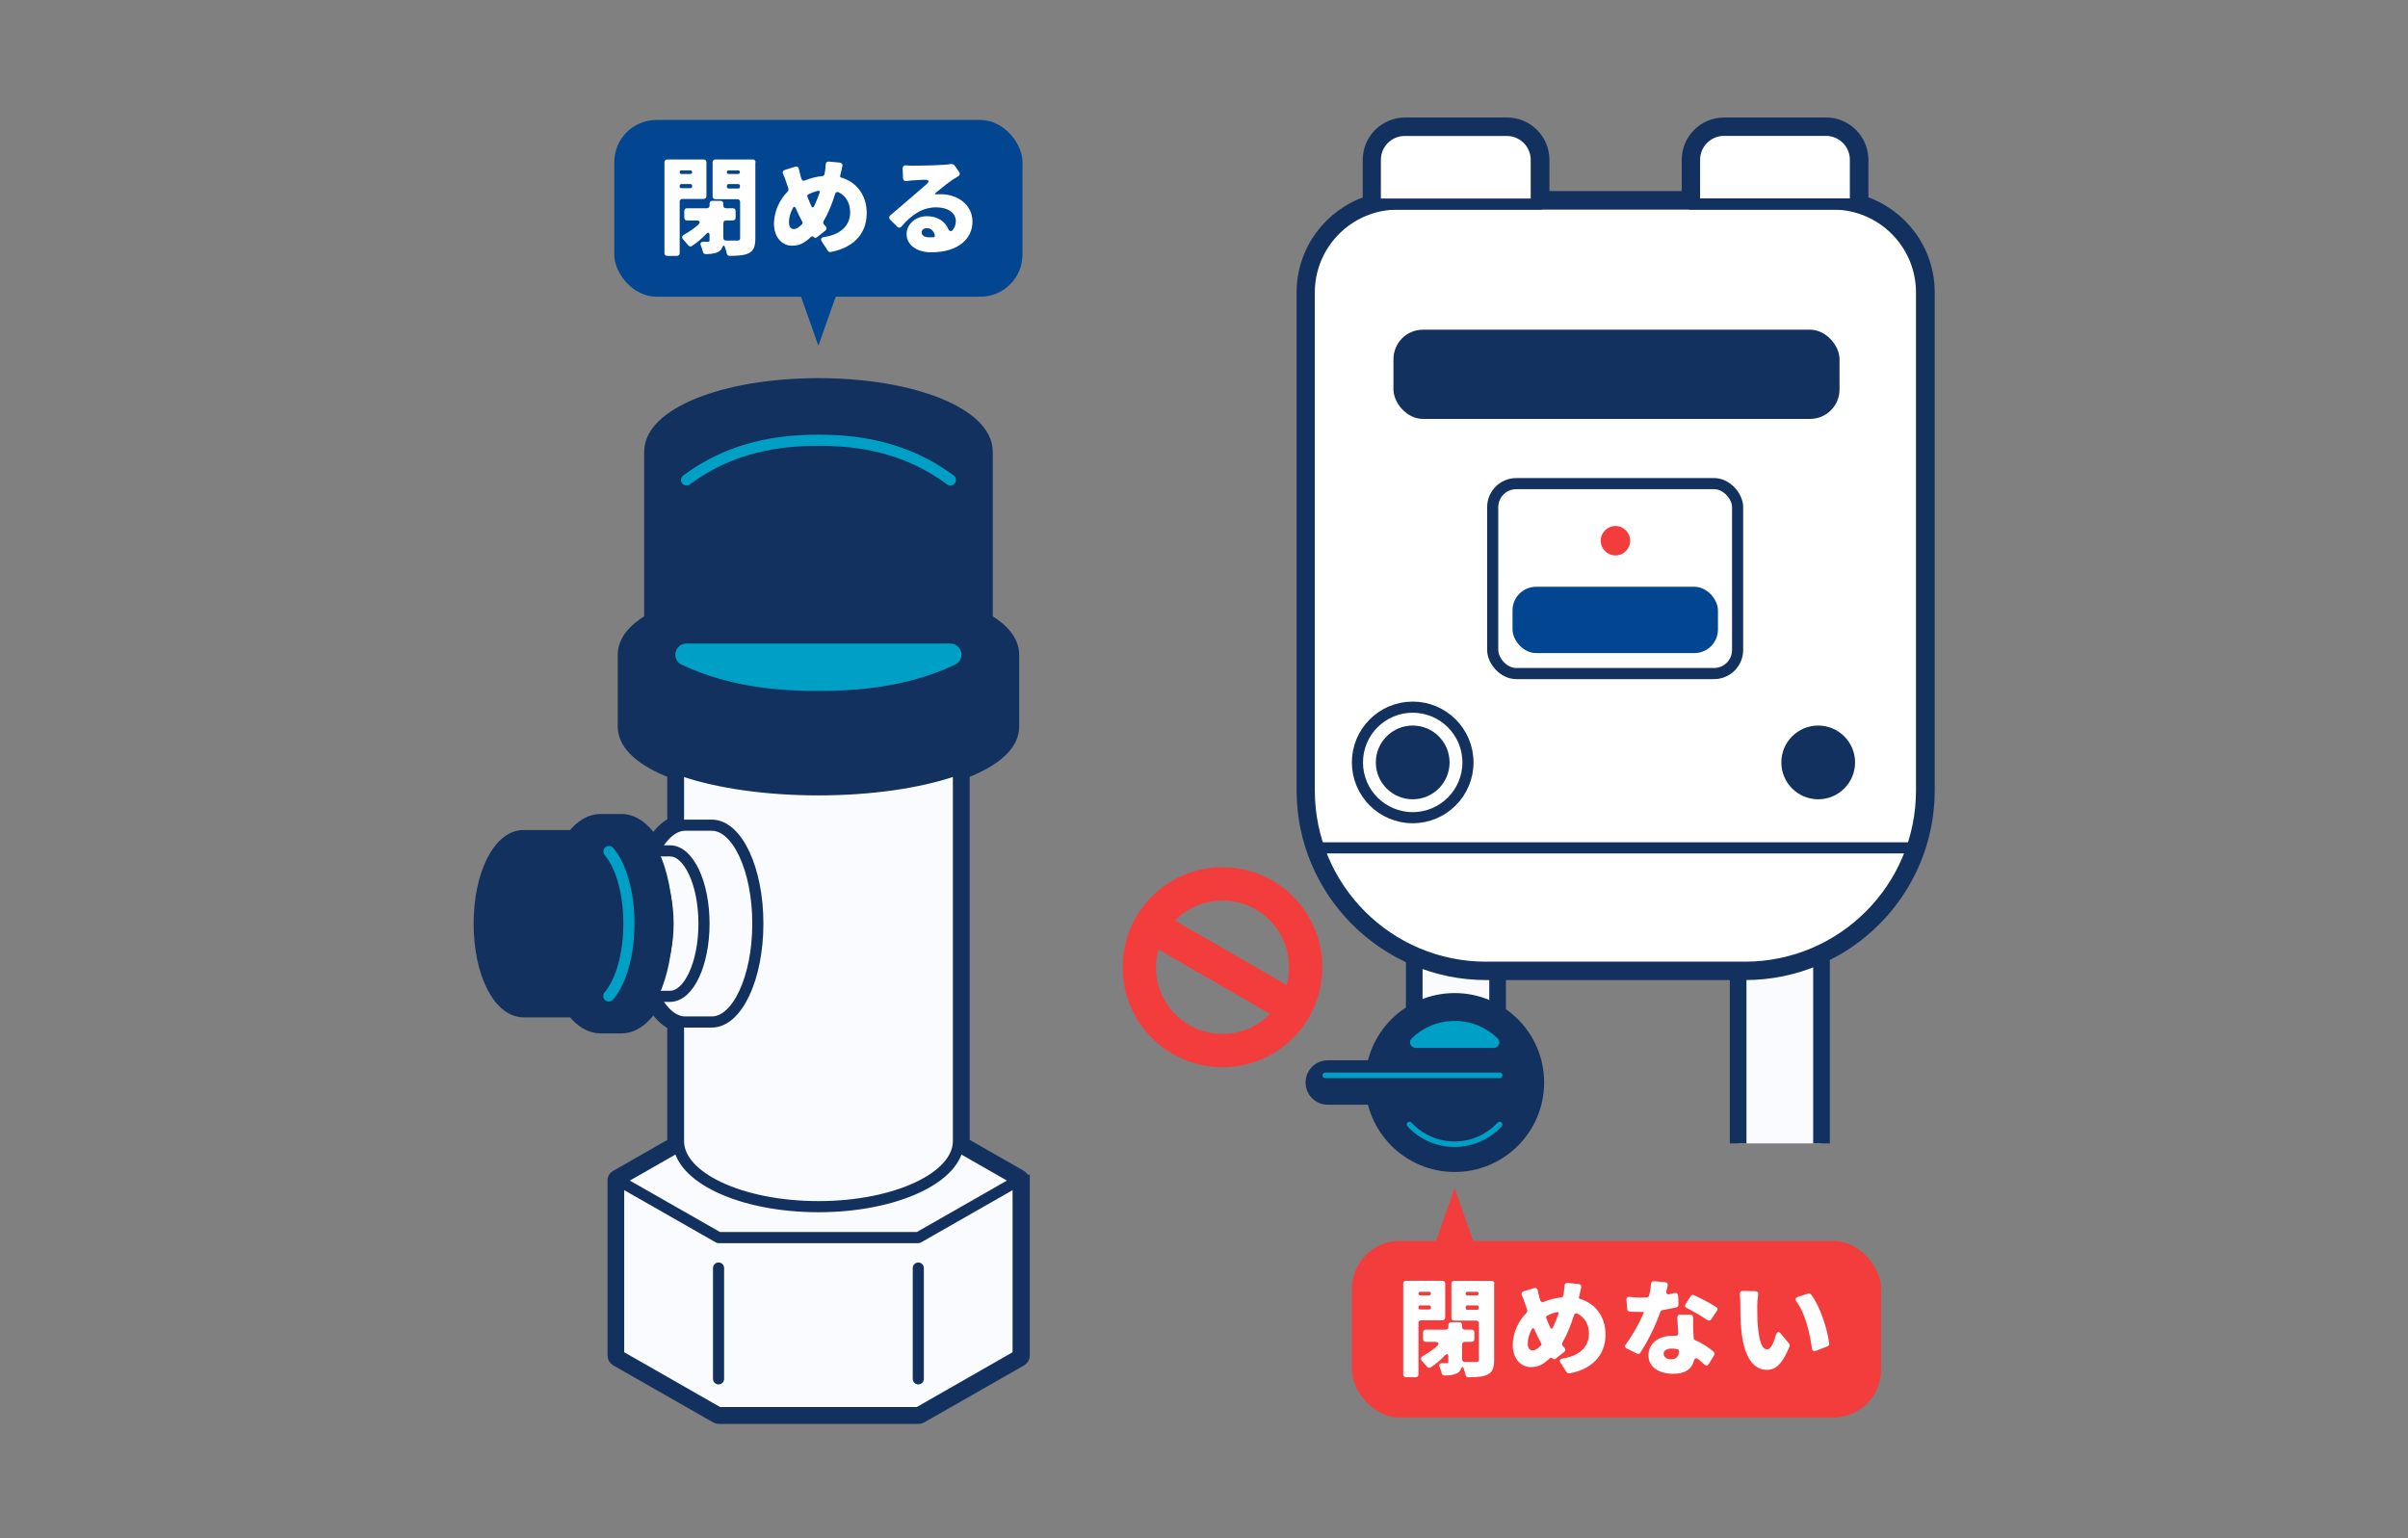 <?xml version="1.0" encoding="UTF-8"?>
<svg id="_18_" data-name="(18)" xmlns="http://www.w3.org/2000/svg" viewBox="0 0 288 184">
  <rect x="0" y="0" width="288" height="184" fill="#808080" stroke="none"/>
  <defs>
    <style>
      .cls-1, .cls-2, .cls-3, .cls-4, .cls-5, .cls-6 {
        stroke-linecap: round;
      }

      .cls-1, .cls-3, .cls-7, .cls-8, .cls-5, .cls-9, .cls-10, .cls-11, .cls-12 {
        stroke-miterlimit: 10;
      }

      .cls-1, .cls-3, .cls-4, .cls-5 {
        stroke: #009fc6;
      }

      .cls-1, .cls-13, .cls-8 {
        fill: #009fc6;
      }

      .cls-1, .cls-5 {
        stroke-width: .66px;
      }

      .cls-2, .cls-3, .cls-7, .cls-4, .cls-8, .cls-6, .cls-9, .cls-10, .cls-12 {
        stroke-width: 1.33px;
      }

      .cls-2, .cls-3, .cls-11, .cls-12 {
        fill: none;
      }

      .cls-2, .cls-7, .cls-8, .cls-6, .cls-9, .cls-10, .cls-12 {
        stroke: #12315f;
      }

      .cls-2, .cls-4, .cls-6 {
        stroke-linejoin: round;
      }

      .cls-14, .cls-6, .cls-9 {
        fill: #f9fbff;
      }

      .cls-7, .cls-4, .cls-15, .cls-5 {
        fill: #12315f;
      }

      .cls-16 {
        fill: #024591;
      }

      .cls-17, .cls-10 {
        fill: #fff;
      }

      .cls-11 {
        stroke: #f33d3d;
        stroke-width: 3.99px;
      }

      .cls-18 {
        fill: #f33d3d;
      }
    </style>
  </defs>
  <path class="cls-14" d="M217.85,136.77V38.14c0-2.75-2.24-4.98-4.98-4.98s-4.98,2.24-4.98,4.98v98.63h9.97Z"/>
  <path class="cls-15" d="M208.88,136.77V38.14c0-2.2,1.79-3.99,3.99-3.99s3.99,1.79,3.99,3.99v98.63h1.99V38.14c0-3.3-2.68-5.98-5.98-5.98s-5.98,2.68-5.98,5.98v98.63h1.99Z"/>
  <path class="cls-14" d="M179.11,130.17V38.14c0-2.75-2.24-4.98-4.98-4.98s-4.98,2.24-4.98,4.98v92.03h9.97Z"/>
  <path class="cls-15" d="M170.14,130.17V38.14c0-2.2,1.79-3.99,3.99-3.99s3.99,1.79,3.99,3.99v92.03h1.99V38.14c0-3.3-2.68-5.98-5.98-5.98s-5.98,2.68-5.98,5.98v92.03h1.99Z"/>
  <path class="cls-7" d="M122.45,141.17s0-.04,0-.06c-.01-.08-.04-.15-.07-.22,0,0,0,0,0,0,0,0,0,0,0,0-.04-.07-.1-.13-.16-.18-.02-.01-.03-.03-.05-.04-.02-.01-.03-.03-.05-.04l-6.82-3.9c0-.07.01-.15.01-.22v-44.04c3.59-1.38,5.92-3.26,5.92-5.54v-8.61c0-1.63-1.18-3.05-3.16-4.23v-20.07c0-4.55-8.87-8.12-20.18-8.12s-20.18,3.57-20.18,8.12v20.07c-1.98,1.18-3.16,2.6-3.16,4.23v8.61c0,2.28,2.33,4.16,5.92,5.54v5.93c-.87.42-1.66,1.19-2.33,2.25-1.05-1.64-2.37-2.62-3.83-2.62h-2.48c-1.24,0-2.38.71-3.34,1.92h-5.88c-2.97,0-5.3,4.63-5.3,10.54s2.33,10.54,5.3,10.54h5.88c.96,1.21,2.1,1.92,3.34,1.92h2.48c1.46,0,2.78-.98,3.83-2.62.68,1.06,1.47,1.83,2.33,2.25v13.94c0,.07,0,.15.01.22l-6.82,3.9s-.03.02-.05.03c-.02.01-.03.03-.05.04-.06.05-.12.11-.16.18,0,0,0,0,0,0,0,0,0,0,0,0-.04.07-.06.14-.07.22,0,.02,0,.04,0,.06,0,.02,0,.03,0,.05v20.93c0,.25.13.47.35.6l11.95,6.82c.1.06.22.09.34.09h23.89c.12,0,.24-.03.34-.09l11.95-6.82c.21-.12.35-.35.35-.6v-20.93s0-.03,0-.05Z"/>
  <g>
    <g>
      <polygon class="cls-6" points="85.94 134.39 109.83 134.39 121.77 141.22 121.77 162.14 109.83 168.97 85.94 168.97 73.99 162.14 73.99 141.22 85.94 134.39"/>
      <polyline class="cls-2" points="73.99 141.22 85.94 148.04 109.83 148.04 121.77 141.22"/>
      <line class="cls-2" x1="109.83" y1="151.68" x2="109.83" y2="164.94"/>
      <line class="cls-2" x1="85.94" y1="164.94" x2="85.94" y2="151.68"/>
      <ellipse class="cls-8" cx="97.88" cy="85.74" rx="15.87" ry="7.43"/>
      <path class="cls-9" d="M81.15,85.26v51.24c0,4.33,7.49,7.84,16.74,7.84s16.74-3.51,16.74-7.84v-51.24"/>
      <path class="cls-7" d="M97.88,70.75c12.51,0,22.66,3.38,22.66,7.56v8.61c0,4.17-10.14,7.56-22.66,7.56s-22.66-3.38-22.66-7.56v-8.61c0-4.17,10.14-7.56,22.66-7.56Z"/>
      <path class="cls-7" d="M78.39,78.31v-24.3c0-4.1,8.73-7.43,19.5-7.43s19.5,3.33,19.5,7.43v24.3"/>
      <path class="cls-3" d="M113.67,57.41c-5.36-3.98-11.08-4.75-15.78-4.75s-10.43.77-15.78,4.75"/>
      <g>
        <path class="cls-13" d="M97.88,81.99c-4.1,0-10.22-.32-16.07-3.08-.28-.13-.43-.44-.36-.75s.34-.52.65-.52h31.57c.31,0,.58.22.65.52s-.08.61-.36.75c-5.85,2.76-11.97,3.08-16.07,3.08Z"/>
        <path class="cls-13" d="M113.67,78.31c-5.36,2.53-11.08,3.01-15.78,3.01s-10.43-.49-15.78-3.01h31.57M113.67,76.98h-31.57c-.62,0-1.16.43-1.3,1.04s.17,1.23.73,1.49c5.97,2.82,12.19,3.14,16.35,3.14s10.38-.33,16.35-3.14c.56-.27.87-.89.73-1.49s-.67-1.04-1.3-1.04h0ZM113.67,79.64h0,0Z"/>
      </g>
      <path class="cls-9" d="M85.13,122.25c3.04,0,5.51-5.27,5.51-11.77s-2.47-11.77-5.51-11.77h-3.17c-3.04,0-5.51,5.27-5.51,11.77s2.47,11.77,5.51,11.77h3.17Z"/>
      <path class="cls-9" d="M80.13,119.18c2.25,0,4.07-3.89,4.07-8.7,0-4.8-1.82-8.7-4.07-8.7h-4.28c-2.25,0-4.07,3.89-4.07,8.7,0,4.8,1.82,8.7,4.07,8.7h4.28Z"/>
      <path class="cls-9" d="M75.73,119.18c2.25,0,4.07-3.89,4.07-8.7,0-4.8-1.82-8.7-4.07-8.7"/>
      <path class="cls-9" d="M76.02,118.77c2.14,0,3.88-3.71,3.88-8.29,0-4.58-1.74-8.29-3.88-8.29h-8.49c-2.14,0-3.88,3.71-3.88,8.29,0,4.58,1.74,8.29,3.88,8.29h8.49Z"/>
      <path class="cls-9" d="M67.53,118.77c2.14,0,3.88-3.71,3.88-8.29,0-4.58-1.74-8.29-3.88-8.29"/>
      <path class="cls-9" d="M67.34,119.18c2.25,0,4.07-3.89,4.07-8.7,0-4.8-1.82-8.7-4.07-8.7h-2.08c-2.25,0-4.07,3.89-4.07,8.7,0,4.8,1.82,8.7,4.07,8.7h2.08Z"/>
      <path class="cls-15" d="M64.08,106.44c.86,0,1.56,1.8,1.56,4.02s-.7,4.02-1.56,4.02-1.56-1.8-1.56-4.02c0-2.22.7-4.02,1.56-4.02Z"/>
    </g>
    <path class="cls-7" d="M74.29,122.25c3.04,0,5.51-5.27,5.51-11.77,0-6.5-2.47-11.77-5.51-11.77h-2.48c-3.04,0-5.51,5.27-5.51,11.77,0,6.5,2.47,11.77,5.51,11.77h2.48Z"/>
    <path class="cls-7" d="M70.61,120.33c2.55,0,4.61-4.41,4.61-9.85,0-5.44-2.07-9.85-4.61-9.85h-8.02c-2.55,0-4.61,4.41-4.61,9.85,0,5.44,2.07,9.85,4.61,9.85h8.02Z"/>
    <path class="cls-4" d="M72.81,119.14c1.44-1.67,2.41-4.92,2.41-8.66,0-3.72-.96-6.95-2.39-8.63"/>
  </g>
  <polygon class="cls-16" points="97.88 41.35 93.66 29.42 102.1 29.42 97.88 41.35"/>
  <rect class="cls-16" x="73.47" y="14.35" width="48.82" height="21.14" rx="5.04" ry="5.04"/>
  <g>
    <path class="cls-17" d="M84.16,23.8h-2.54c-.2,0-.33.13-.33.33v6.15c0,.2-.13.33-.33.33h-1.16c-.2,0-.33-.13-.33-.33v-10.87c0-.2.13-.33.33-.33h4.36c.2,0,.33.13.33.33v4.05c0,.2-.13.33-.33.33ZM82.58,20.38h-1.09c-.12,0-.2.08-.2.2v.03c0,.12.08.2.2.2h1.09c.12,0,.2-.08.2-.2v-.03c0-.12-.08-.2-.2-.2ZM81.49,22.51h1.09c.12,0,.2-.08.2-.2v-.09c0-.12-.08-.2-.2-.2h-1.09c-.12,0-.2.08-.2.2v.09c0,.12.08.2.2.2ZM90.34,19.41v9.09c0,.97-.19,1.48-.77,1.78-.53.27-1.28.32-2.31.33-.17,0-.31-.12-.34-.29-.04-.21-.11-.45-.19-.68-.13-.38-.21-.34-.37,0-.08.21-.23.37-.45.49-.41.21-.89.25-1.5.27-.17,0-.29-.11-.34-.25v-.03c-.05-.24-.15-.5-.25-.74-.11-.29,0-.46.31-.46h.53c.15,0,.2-.04.2-.17v-.6c0-.36-.16-.41-.4-.16-.53.56-1.13,1.06-1.71,1.44-.16.09-.33.05-.45-.09-.16-.21-.37-.47-.58-.68-.21-.24-.17-.45.11-.6.57-.32,1.16-.72,1.66-1.16.33-.31.23-.53-.23-.53h-1.09c-.2,0-.33-.13-.33-.33v-.8c0-.2.13-.33.33-.33h2.37c.2,0,.33-.13.33-.33v-.23c0-.2.13-.33.33-.33h.98c.2,0,.33.13.33.33v.23c0,.2.13.33.33.33h.81c.2,0,.33.13.33.33v.8c0,.2-.13.33-.33.33h-.81c-.2,0-.33.13-.33.33v1.75c0,.19.13.32.32.33.57.01,1.16,0,1.36,0,.24,0,.33-.08.33-.31v-4.31c0-.2-.13-.33-.33-.33h-2.63c-.2,0-.33-.13-.33-.33v-4.09c0-.2.13-.33.33-.33h4.48c.2,0,.33.13.33.33ZM88.29,20.38h-1.16c-.12,0-.2.08-.2.2v.03c0,.12.08.2.2.2h1.16c.12,0,.2-.08.2-.2v-.03c0-.12-.08-.2-.2-.2ZM87.14,22.55h1.16c.12,0,.2-.08.2-.2v-.13c0-.12-.08-.2-.2-.2h-1.16c-.12,0-.2.08-.2.2v.13c0,.12.08.2.2.2Z"/>
    <path class="cls-17" d="M100.49,21.04c-.03.09.01.16.09.19,1.86.53,3.08,2.1,3.08,4.27,0,2.67-1.85,4.2-4.31,4.64-.13.03-.27-.03-.33-.13l-.73-1.12c-.19-.28-.08-.48.25-.53,2.38-.37,3.14-1.69,3.14-2.95,0-1.12-.5-1.98-1.38-2.41-.19-.09-.36,0-.42.2-.36,1.17-.81,2.3-1.38,3.26-.07.12-.05.28.04.39l.2.21c.16.17.16.37-.03.53l-1.02.8c-.12.09-.27.08-.36-.03-.11-.11-.24-.12-.35-.01-.8.77-1.42,1.04-2.27,1.04-1.09,0-2.14-.92-2.14-2.62,0-1.38.61-2.83,1.63-3.85.09-.11.13-.24.09-.37-.08-.23-.16-.48-.24-.72-.11-.36-.23-.68-.4-1.04-.09-.21-.01-.39.21-.46l1.25-.39c.23-.07.4.04.44.27.07.31.13.6.2.86l.11.32c.05.2.21.28.4.2.7-.29,1.4-.45,2.1-.53.13-.01.23-.09.25-.23l.04-.21c.05-.28.09-.65.11-.94,0-.24.15-.37.38-.35l1.3.12c.24.03.36.2.31.43-.09.36-.19.8-.24,1.05l-.03.13ZM95.95,26.8c.05-.07.07-.16.03-.23-.28-.49-.54-1.05-.81-1.66-.08-.21-.23-.23-.33-.04-.31.56-.48,1.17-.48,1.71,0,.49.2.82.58.82.32,0,.65-.23,1.01-.61ZM97.81,22.83c-.43.11-.81.25-1.16.44-.09.04-.12.15-.09.24.16.41.32.8.48,1.14.11.21.24.21.34,0,.24-.5.45-1.05.64-1.58.07-.19-.03-.29-.21-.24Z"/>
    <path class="cls-17" d="M114.14,19.74l.58.85c.12.17.08.37-.09.48l-.67.41c-.6.4-1.37,1.04-2.02,1.56-.2.16-.17.23.09.2.15-.01.28-.01.44-.01,2.14,0,3.84,1.32,3.84,3.28s-1.59,3.67-4.94,3.67c-1.65,0-2.94-.82-2.94-2.19,0-1.1,1.01-2.13,2.42-2.13,1.28,0,2.18.62,2.56,1.53.12.25.32.36.51.15.27-.31.4-.68.4-1.08,0-1.02-.98-1.66-2.35-1.66-1.71,0-3.02.97-4.15,2.3-.15.17-.35.19-.5.03l-.86-.86c-.16-.16-.15-.36.01-.5.82-.68,2.02-1.74,2.67-2.29l1.65-1.42c.41-.35.32-.58-.21-.56-.5.01-1.04.05-1.45.08l-.73.07c-.24.03-.39-.11-.4-.33l-.04-1.18c-.01-.24.15-.37.37-.36.29.03.6.04.89.04.66,0,2.91-.04,3.65-.11.39-.03.68-.05.88-.09.15-.03.29.03.38.15ZM111.63,28.38c.13-.01.2-.09.17-.23-.12-.53-.46-.86-.93-.86-.4,0-.64.24-.64.49,0,.4.33.61.96.61.15,0,.29,0,.44-.01Z"/>
  </g>
  <g>
    <path class="cls-7" d="M222.8,24.09v-4.97c0-2.43-1.98-4.4-4.4-4.4h-12.2c-2.43,0-4.4,1.98-4.4,4.4v4.4h-17.15v-4.4c0-2.43-1.98-4.4-4.4-4.4h-12.2c-2.43,0-4.4,1.98-4.4,4.4v4.97c-4.58,1.5-7.91,5.81-7.91,10.88v59.58c0,12.14,9.88,22.02,22.02,22.02h30.95c12.14,0,22.02-9.88,22.02-22.02v-59.58c0-5.08-3.32-9.39-7.91-10.88Z"/>
    <g>
      <path class="cls-10" d="M167.16,24.41h52.09c5.83,0,10.57,4.74,10.57,10.57v59.58c0,11.67-9.47,21.14-21.14,21.14h-30.95c-11.67,0-21.14-9.47-21.14-21.14v-59.58c0-5.83,4.74-10.57,10.57-10.57Z"/>
      <rect class="cls-15" x="166.66" y="39.44" width="53.35" height="10.67" rx="3.52" ry="3.52"/>
      <rect class="cls-16" x="180.9" y="70.19" width="24.57" height="7.93" rx="2.82" ry="2.82"/>
      <circle class="cls-15" cx="168.96" cy="91.2" r="4.41"/>
      <path class="cls-10" d="M168.02,15.6h12.2c1.94,0,3.52,1.58,3.52,3.52v5.29h-19.25v-5.29c0-1.94,1.58-3.52,3.52-3.52Z"/>
      <path class="cls-10" d="M202.66,15.6h19.25v5.29c0,1.94-1.58,3.52-3.52,3.52h-12.2c-1.94,0-3.52-1.58-3.52-3.52v-5.29h0Z" transform="translate(424.58 40) rotate(180)"/>
      <rect class="cls-12" x="178.53" y="57.85" width="29.29" height="22.72" rx="2.82" ry="2.82"/>
      <circle class="cls-18" cx="193.21" cy="64.68" r="1.76"/>
      <line class="cls-10" x1="228.68" y1="101.42" x2="157.73" y2="101.42"/>
      <circle class="cls-15" cx="217.46" cy="91.2" r="4.41"/>
      <circle class="cls-12" cx="168.96" cy="91.2" r="6.61"/>
    </g>
  </g>
  <polygon class="cls-18" points="173.98 142.13 169.76 154.06 178.19 154.06 173.98 142.13"/>
  <rect class="cls-18" x="161.69" y="148.43" width="63.3" height="21.14" rx="5.74" ry="5.74"/>
  <g>
    <path class="cls-17" d="M172.52,157.93h-2.54c-.2,0-.33.13-.33.33v6.15c0,.2-.13.33-.33.33h-1.16c-.2,0-.33-.13-.33-.33v-10.87c0-.2.13-.33.33-.33h4.36c.2,0,.33.13.33.33v4.05c0,.2-.13.33-.33.33ZM170.94,154.52h-1.09c-.12,0-.2.08-.2.2v.03c0,.12.08.2.2.2h1.09c.12,0,.2-.08.2-.2v-.03c0-.12-.08-.2-.2-.2ZM169.85,156.64h1.09c.12,0,.2-.08.2-.2v-.09c0-.12-.08-.2-.2-.2h-1.09c-.12,0-.2.08-.2.2v.09c0,.12.08.2.2.2ZM178.7,153.55v9.09c0,.97-.19,1.48-.77,1.78-.53.27-1.28.32-2.31.33-.17,0-.31-.12-.34-.29-.04-.21-.11-.45-.19-.68-.13-.38-.21-.34-.37,0-.08.21-.23.37-.45.49-.41.21-.89.25-1.5.27-.17,0-.29-.11-.34-.25v-.03c-.05-.24-.15-.5-.25-.74-.11-.29,0-.46.31-.46h.53c.15,0,.2-.04.2-.17v-.6c0-.36-.16-.41-.4-.16-.53.56-1.13,1.06-1.71,1.44-.16.09-.33.05-.45-.09-.16-.21-.37-.47-.58-.68-.21-.24-.17-.45.11-.6.57-.32,1.16-.72,1.66-1.16.33-.31.23-.53-.23-.53h-1.09c-.2,0-.33-.13-.33-.33v-.8c0-.2.13-.33.33-.33h2.37c.2,0,.33-.13.33-.33v-.23c0-.2.13-.33.33-.33h.98c.2,0,.33.13.33.33v.23c0,.2.13.33.33.33h.81c.2,0,.33.13.33.33v.8c0,.2-.13.33-.33.33h-.81c-.2,0-.33.13-.33.33v1.75c0,.19.13.32.32.33.57.01,1.16,0,1.36,0,.24,0,.33-.08.33-.31v-4.31c0-.2-.13-.33-.33-.33h-2.63c-.2,0-.33-.13-.33-.33v-4.09c0-.2.13-.33.33-.33h4.48c.2,0,.33.13.33.33ZM176.65,154.52h-1.16c-.12,0-.2.08-.2.2v.03c0,.12.08.2.2.2h1.16c.12,0,.2-.08.2-.2v-.03c0-.12-.08-.2-.2-.2ZM175.5,156.68h1.16c.12,0,.2-.08.2-.2v-.13c0-.12-.08-.2-.2-.2h-1.16c-.12,0-.2.08-.2.2v.13c0,.12.08.2.2.2Z"/>
    <path class="cls-17" d="M188.85,155.18c-.03.09.01.16.09.19,1.86.53,3.08,2.1,3.08,4.27,0,2.67-1.85,4.2-4.31,4.64-.13.03-.27-.03-.33-.13l-.73-1.12c-.19-.28-.08-.48.25-.53,2.38-.37,3.14-1.69,3.14-2.95,0-1.12-.5-1.98-1.38-2.41-.19-.09-.36,0-.42.2-.36,1.17-.81,2.3-1.38,3.26-.07.12-.05.28.04.39l.2.21c.16.17.16.37-.03.53l-1.02.8c-.12.09-.27.08-.36-.03-.11-.11-.24-.12-.35-.01-.8.77-1.42,1.04-2.27,1.04-1.09,0-2.14-.92-2.14-2.62,0-1.38.61-2.83,1.63-3.85.09-.11.13-.24.09-.37-.08-.23-.16-.48-.24-.72-.11-.36-.23-.68-.4-1.04-.09-.21-.01-.39.21-.46l1.25-.39c.23-.07.4.04.44.27.07.31.13.6.2.86l.11.32c.05.2.21.28.4.2.7-.29,1.4-.45,2.1-.53.13-.01.23-.09.25-.23l.04-.21c.05-.28.09-.65.11-.94,0-.24.15-.37.38-.35l1.3.12c.24.03.36.2.31.43-.09.36-.19.8-.24,1.05l-.03.13ZM184.31,160.94c.05-.07.07-.16.03-.23-.28-.49-.54-1.05-.81-1.66-.08-.21-.23-.23-.33-.04-.31.56-.48,1.17-.48,1.71,0,.49.2.82.58.82.32,0,.65-.23,1.01-.61ZM186.17,156.96c-.43.11-.81.25-1.16.44-.09.04-.12.15-.09.24.16.41.32.8.48,1.14.11.21.24.21.34,0,.24-.5.45-1.05.64-1.58.07-.19-.03-.29-.21-.24Z"/>
    <path class="cls-17" d="M200.72,155l.03,1.05c.01.16-.09.29-.24.33-.45.11-1.04.23-1.66.33-.12.01-.23.11-.27.21-.56,1.61-1.48,3.5-2.39,4.88-.09.15-.27.19-.41.11l-1.21-.6c-.23-.11-.27-.32-.12-.5.84-1.14,1.62-2.57,2.13-3.71.05-.11,0-.17-.12-.17h-.21c-.44,0-.86,0-1.33-.03-.17-.01-.29-.13-.31-.31l-.08-1.09c-.03-.25.13-.4.38-.37.48.07,1,.09,1.32.09.25,0,.49-.01.74-.03.13,0,.25-.11.28-.24.11-.45.19-.93.21-1.38.03-.2.16-.33.37-.31l1.34.12c.24.03.35.19.29.41-.04.19-.09.38-.15.61-.08.32.07.48.38.41.2-.04.4-.09.58-.13.25-.07.41.05.43.31ZM200.96,157.26h1.2c.21,0,.34.15.34.36-.01.44,0,.9.01,1.4.01.24.03.61.05,1.02.01.12.09.24.21.29.89.37,1.62.88,2.19,1.37.12.11.15.28.05.41l-.64,1.05c-.13.21-.33.24-.5.08-.23-.2-.47-.41-.73-.64-.29-.23-.48-.12-.57.23-.23.89-.94,1.5-2.46,1.5-1.66,0-2.95-.77-2.95-2.22,0-1.25,1-2.33,2.92-2.33.11,0,.23,0,.33.01.19.01.31-.11.31-.31-.04-.64-.07-1.33-.11-1.89,0-.2.13-.35.33-.35ZM200.66,161.4c-.23-.05-.45-.09-.69-.09-.61,0-1,.25-1,.6,0,.41.35.69.88.69.69,0,.93-.37.97-.98,0-.09-.07-.2-.16-.21ZM205.35,156.78l-.68,1.04c-.12.17-.31.2-.49.08-.68-.48-1.67-1.06-2.43-1.43-.21-.09-.28-.29-.15-.49l.61-.93c.08-.15.25-.2.4-.12.8.36,1.97.98,2.66,1.42.16.09.2.28.08.44Z"/>
    <path class="cls-17" d="M210.28,154.84c-.07.48-.11,1.02-.11,1.3,0,.82,0,1.65.07,2.49.16,1.63.41,2.78,1.13,2.78.45,0,.81-.92,1.04-1.73.11-.4.33-.46.6-.13l.97,1.18c.07.08.09.21.05.33-.84,2.06-1.62,2.8-2.7,2.8-1.48,0-2.7-1.26-3.06-4.69-.12-1.18-.13-2.61-.13-3.4,0-.27-.01-.61-.05-.94-.03-.25.09-.41.35-.41l1.51.03c.24,0,.37.16.33.4ZM216.61,154.85c1.09,1.42,1.95,4.15,2.17,5.86.01.15-.07.29-.21.34l-1.41.54c-.24.08-.43-.03-.45-.28-.24-1.71-.72-4.09-1.85-5.61-.19-.25-.13-.46.16-.56l1.24-.41c.13-.04.27,0,.36.11Z"/>
  </g>
  <circle class="cls-15" cx="173.98" cy="129.49" r="10.7"/>
  <g>
    <ellipse class="cls-11" cx="146.21" cy="115.7" rx="9.95" ry="9.97"/>
    <line class="cls-11" x1="154.83" y1="120.68" x2="137.59" y2="110.72"/>
  </g>
  <path class="cls-15" d="M173.97,132.15h-15.16c-1.47,0-2.66-1.19-2.66-2.66s1.19-2.66,2.66-2.66h15.16c1.47,0,2.66,1.19,2.66,2.66s-1.19,2.66-2.66,2.66Z"/>
  <path class="cls-5" d="M168.58,134.51c1.34,1.45,3.26,2.36,5.39,2.36s4.05-.91,5.39-2.36"/>
  <line class="cls-1" x1="158.5" y1="128.63" x2="179.37" y2="128.63"/>
  <path class="cls-13" d="M178.65,125.35c.59,0,.9-.72.48-1.13-1.33-1.3-3.14-2.1-5.15-2.1s-3.82.8-5.15,2.1c-.42.41-.11,1.13.48,1.13h9.34Z"/>
</svg>